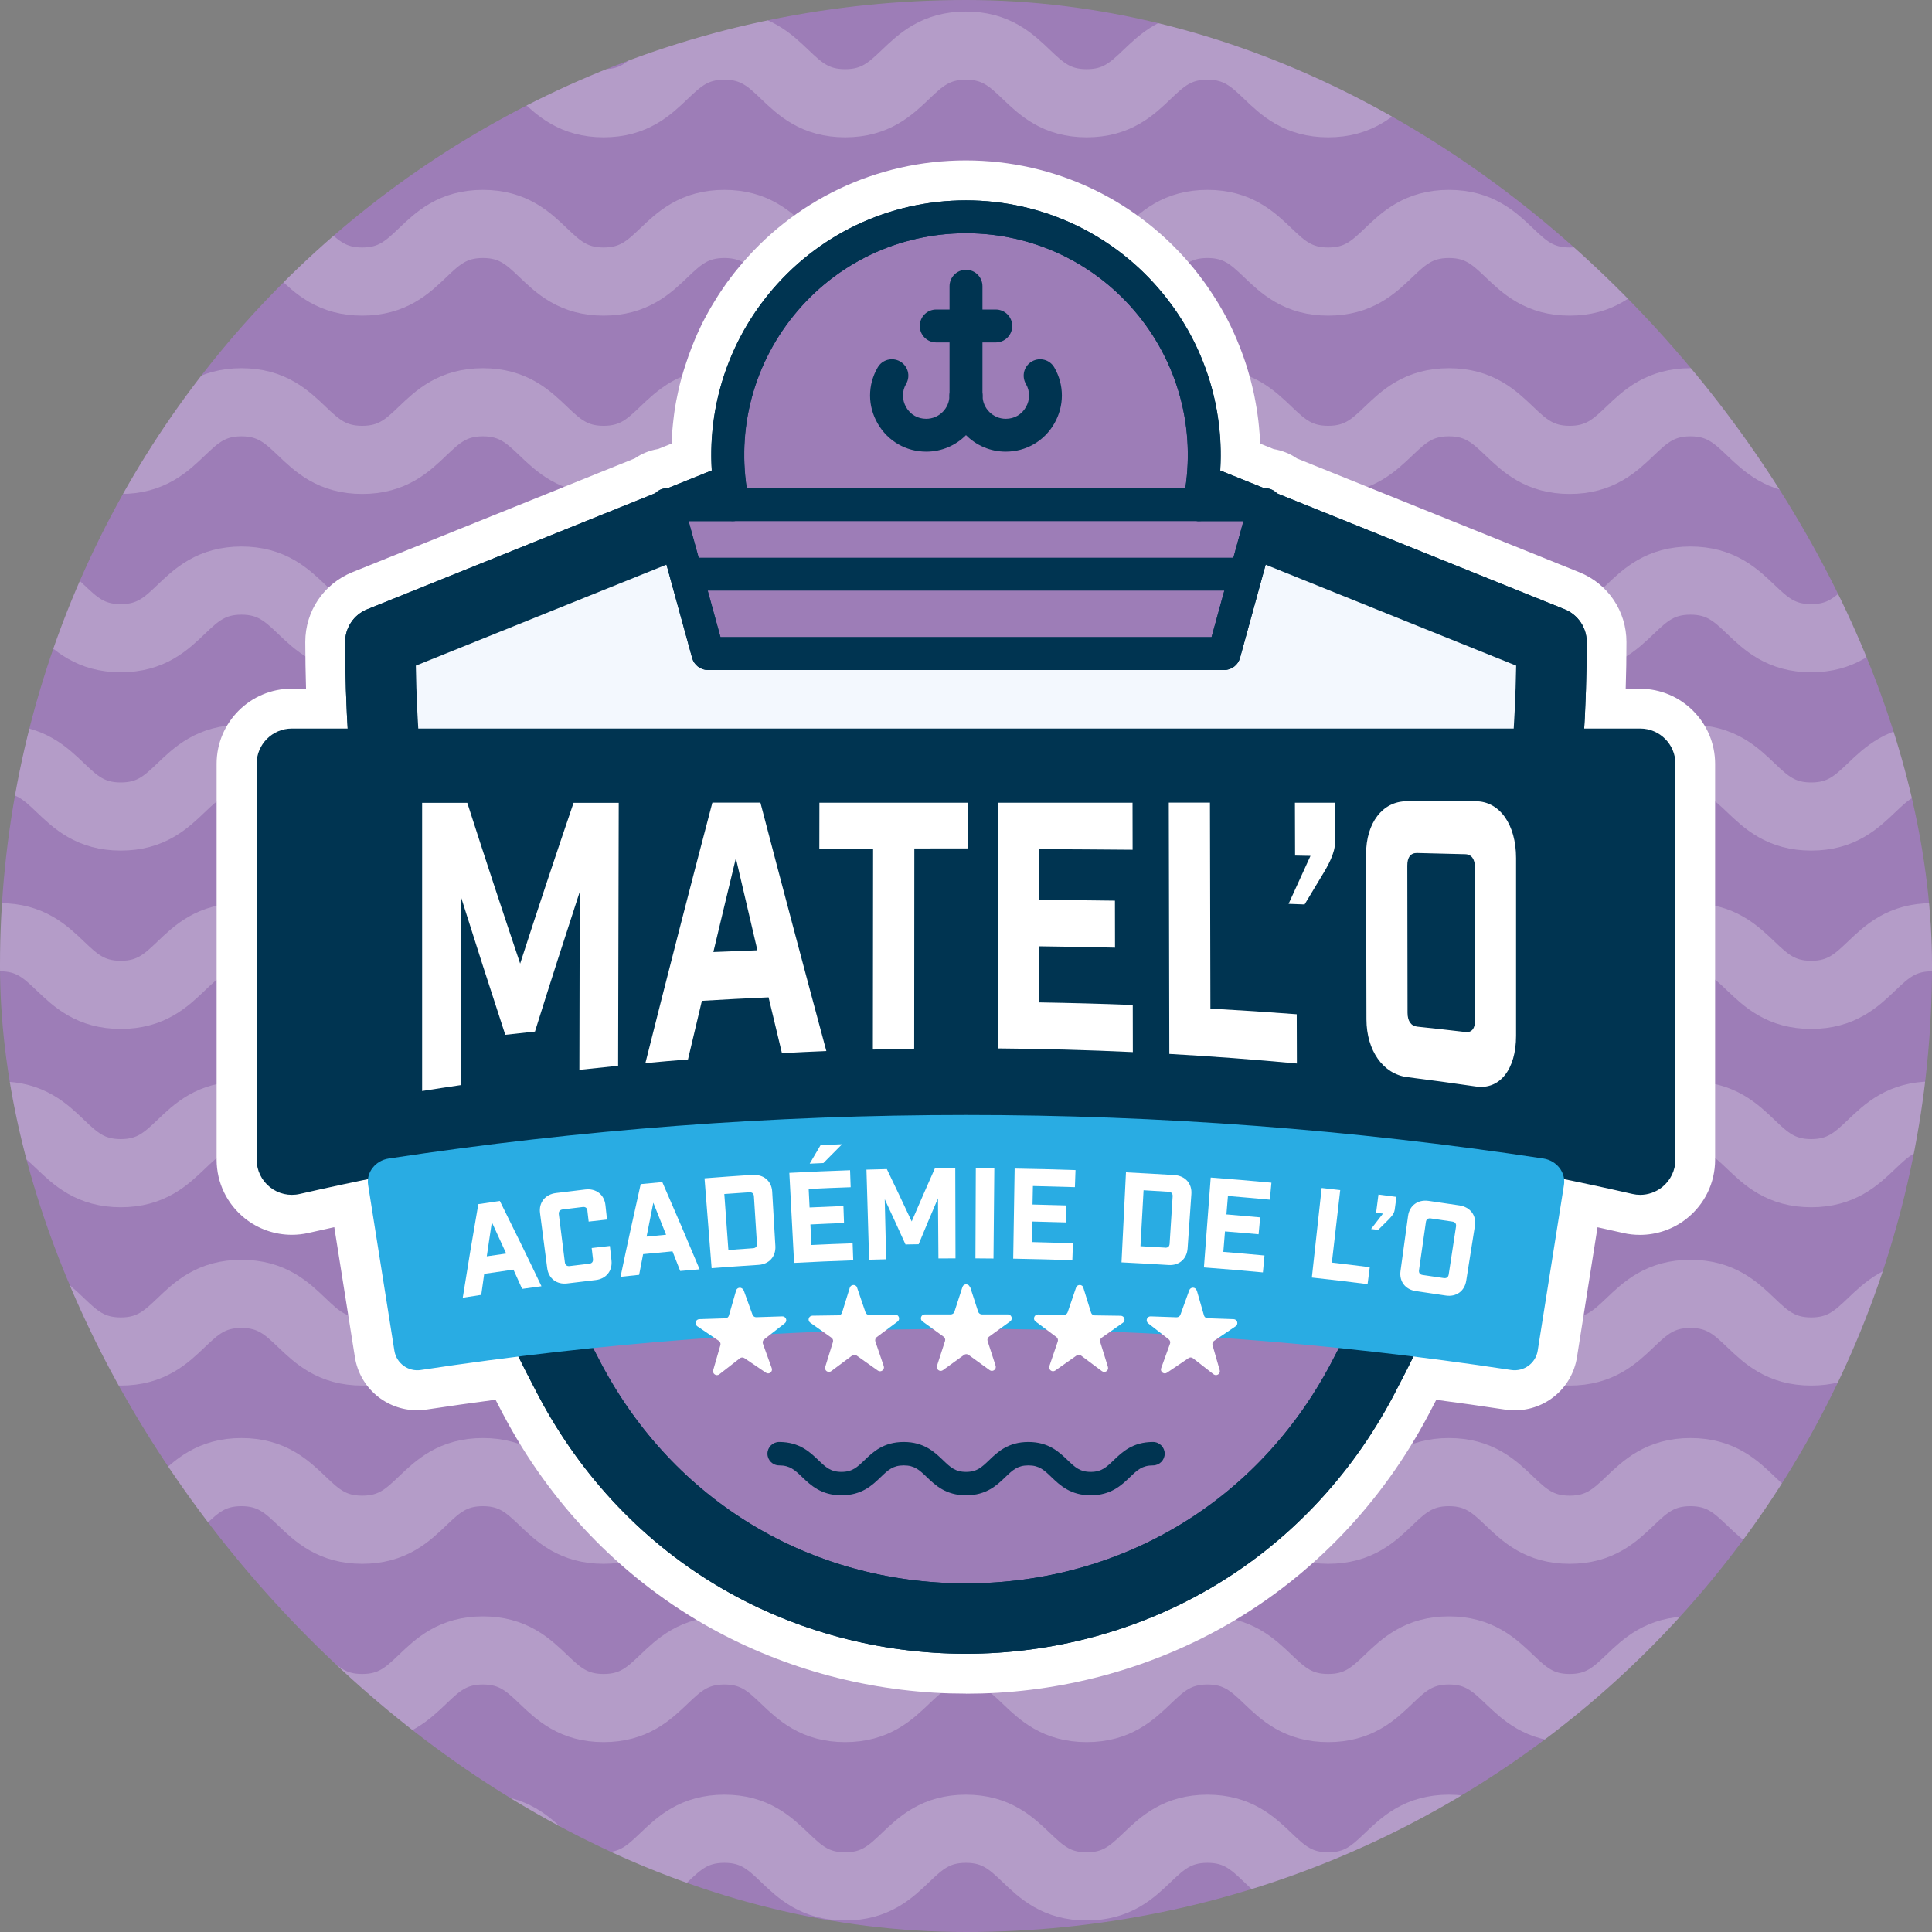 <svg xmlns="http://www.w3.org/2000/svg" xmlns:xlink="http://www.w3.org/1999/xlink" id="Calque_2" data-name="Calque 2" viewBox="0 0 255.8 255.8"><rect x="0" y="0" width="255.8" height="255.8" fill="#808080" stroke="none"/><defs><style>      .cls-1 {        opacity: .24;      }      .cls-2 {        fill: #9d7db7;      }      .cls-3 {        stroke: #fff;        stroke-miterlimit: 10;        stroke-width: 9.02px;      }      .cls-3, .cls-4 {        fill: none;      }      .cls-5 {        fill: #29ace3;      }      .cls-6 {        fill: #fff;      }      .cls-7 {        fill: #003451;      }      .cls-8 {        fill: #f3f8fe;      }      .cls-9 {        clip-path: url(#clippath);      }    </style><clipPath id="clippath"><rect class="cls-4" x="0" y="0" width="255.8" height="255.8" rx="127.9" ry="127.9"></rect></clipPath></defs><g id="Calque_1-2" data-name="Calque 1"><g><rect class="cls-2" x="0" y="0" width="255.8" height="255.8" rx="127.9" ry="127.9"></rect><g class="cls-1"><g class="cls-9"><g><path class="cls-3" d="M0,6.04c7.99,0,7.99,7.63,15.99,7.63s7.99-7.63,15.98-7.63,7.99,7.63,15.99,7.63,7.99-7.63,15.98-7.63,7.99,7.63,15.98,7.63,7.99-7.63,15.99-7.63,7.99,7.63,15.99,7.63,7.99-7.63,15.99-7.63,7.99,7.63,15.99,7.63,7.99-7.63,15.99-7.63,7.99,7.63,15.99,7.63,7.99-7.63,15.98-7.63,8,7.63,15.99,7.63,8-7.63,15.99-7.63,8,7.63,15.99,7.63,8-7.63,15.99-7.63"></path><path class="cls-3" d="M0,29.65c7.99,0,7.99,7.63,15.99,7.63s7.99-7.63,15.98-7.63,7.99,7.63,15.99,7.63,7.99-7.63,15.98-7.63,7.99,7.63,15.98,7.63,7.99-7.63,15.99-7.63,7.99,7.63,15.99,7.63,7.99-7.63,15.99-7.63,7.99,7.63,15.99,7.63,7.99-7.63,15.99-7.63,7.99,7.63,15.99,7.63,7.99-7.63,15.98-7.63,8,7.63,15.99,7.63,8-7.63,15.99-7.63,8,7.63,15.99,7.63,8-7.63,15.99-7.63"></path><path class="cls-3" d="M0,53.26c7.99,0,7.99,7.63,15.99,7.63s7.99-7.63,15.98-7.63,7.99,7.63,15.99,7.63,7.99-7.63,15.98-7.63,7.99,7.63,15.98,7.63,7.99-7.63,15.99-7.63,7.99,7.63,15.99,7.63,7.99-7.63,15.99-7.63,7.99,7.63,15.99,7.63,7.99-7.63,15.99-7.63,7.99,7.63,15.99,7.63,7.99-7.63,15.98-7.63,8,7.63,15.99,7.63,8-7.63,15.99-7.63,8,7.63,15.99,7.63,8-7.63,15.99-7.63"></path><path class="cls-3" d="M0,76.87c7.99,0,7.99,7.63,15.99,7.63s7.99-7.63,15.98-7.63,7.99,7.63,15.99,7.63,7.99-7.63,15.98-7.63,7.99,7.63,15.98,7.63,7.99-7.63,15.99-7.63,7.99,7.63,15.99,7.63,7.99-7.63,15.99-7.63,7.99,7.63,15.99,7.63,7.99-7.63,15.99-7.63,7.99,7.63,15.99,7.63,7.99-7.63,15.98-7.63,8,7.63,15.99,7.63,8-7.63,15.99-7.63,8,7.63,15.99,7.63,8-7.63,15.99-7.63"></path><path class="cls-3" d="M0,100.48c7.99,0,7.99,7.63,15.99,7.63s7.99-7.63,15.98-7.63,7.99,7.63,15.99,7.63,7.99-7.63,15.98-7.63,7.99,7.63,15.98,7.63,7.99-7.63,15.99-7.63,7.99,7.63,15.99,7.63,7.99-7.63,15.99-7.63,7.99,7.63,15.99,7.63,7.99-7.63,15.99-7.63,7.99,7.63,15.99,7.63,7.99-7.63,15.98-7.63,8,7.63,15.99,7.63,8-7.63,15.99-7.63,8,7.63,15.99,7.63,8-7.63,15.99-7.63"></path><path class="cls-3" d="M0,124.09c7.99,0,7.99,7.63,15.99,7.63s7.99-7.63,15.98-7.63,7.99,7.63,15.99,7.63,7.99-7.63,15.98-7.63,7.99,7.63,15.98,7.63,7.99-7.63,15.99-7.63,7.99,7.63,15.99,7.63,7.99-7.63,15.99-7.63,7.99,7.63,15.99,7.63,7.99-7.63,15.99-7.63,7.99,7.63,15.99,7.63,7.99-7.63,15.98-7.63,8,7.63,15.99,7.63,8-7.63,15.99-7.63,8,7.63,15.99,7.63,8-7.63,15.99-7.63"></path><path class="cls-3" d="M0,147.7c7.99,0,7.99,7.63,15.99,7.63s7.99-7.63,15.98-7.63,7.99,7.63,15.99,7.63,7.99-7.63,15.98-7.63,7.99,7.63,15.98,7.63,7.99-7.63,15.99-7.63,7.99,7.63,15.99,7.63,7.99-7.63,15.99-7.63,7.99,7.63,15.99,7.63,7.99-7.63,15.99-7.63,7.99,7.63,15.99,7.63,7.99-7.63,15.98-7.63,8,7.63,15.99,7.63,8-7.63,15.99-7.63,8,7.63,15.99,7.63,8-7.63,15.99-7.63"></path><path class="cls-3" d="M0,171.31c7.99,0,7.99,7.63,15.99,7.63s7.99-7.63,15.98-7.63,7.99,7.63,15.99,7.63,7.99-7.63,15.98-7.63,7.99,7.63,15.98,7.63,7.99-7.63,15.99-7.63,7.99,7.63,15.99,7.63,7.99-7.63,15.99-7.63,7.99,7.63,15.99,7.63,7.99-7.63,15.99-7.63,7.99,7.63,15.99,7.63,7.99-7.63,15.98-7.63,8,7.63,15.99,7.63,8-7.63,15.99-7.63,8,7.63,15.99,7.63,8-7.63,15.99-7.63"></path><path class="cls-3" d="M0,194.91c7.99,0,7.99,7.63,15.99,7.63s7.99-7.63,15.98-7.63,7.99,7.63,15.99,7.63,7.99-7.63,15.98-7.63,7.99,7.63,15.98,7.63,7.99-7.63,15.99-7.63,7.99,7.63,15.99,7.63,7.99-7.63,15.99-7.63,7.99,7.63,15.99,7.63,7.99-7.63,15.99-7.63,7.99,7.63,15.99,7.63,7.99-7.63,15.98-7.63,8,7.63,15.99,7.63,8-7.63,15.99-7.63,8,7.63,15.99,7.63,8-7.63,15.99-7.63"></path><path class="cls-3" d="M0,218.52c7.99,0,7.99,7.63,15.99,7.63s7.99-7.63,15.98-7.63,7.99,7.63,15.99,7.63,7.99-7.63,15.98-7.63,7.99,7.63,15.98,7.63,7.99-7.63,15.99-7.63,7.99,7.63,15.99,7.63,7.99-7.63,15.99-7.63,7.99,7.63,15.99,7.63,7.99-7.63,15.99-7.63,7.99,7.63,15.99,7.63,7.99-7.63,15.98-7.63,8,7.63,15.99,7.63,8-7.63,15.99-7.63,8,7.63,15.99,7.63,8-7.63,15.99-7.63"></path><path class="cls-3" d="M0,242.13c7.99,0,7.99,7.63,15.99,7.63s7.99-7.63,15.98-7.63,7.99,7.63,15.99,7.63,7.99-7.63,15.98-7.63,7.99,7.63,15.98,7.63,7.99-7.63,15.99-7.63,7.99,7.63,15.99,7.63,7.99-7.63,15.99-7.63,7.99,7.63,15.99,7.63,7.99-7.63,15.99-7.63,7.99,7.63,15.99,7.63,7.99-7.63,15.98-7.63,8,7.63,15.99,7.63,8-7.63,15.99-7.63,8,7.63,15.99,7.63,8-7.63,15.99-7.63"></path></g></g></g></g><g><g><path class="cls-6" d="M127.9,224.24c-.71,0-1.42-.01-2.13-.03-11.52-.35-22.82-3.53-32.67-9.22-11.16-6.45-20.32-16.04-26.49-27.74-.33-.63-.66-1.27-1-1.92-3.06.4-6.11.84-9.1,1.29-.42.06-.84.1-1.26.1-4.13,0-7.61-2.96-8.26-7.03l-2.73-17.21c-1.15.25-2.29.51-3.41.76-.73.17-1.47.25-2.22.25-2.24,0-4.45-.77-6.2-2.17-2.38-1.9-3.75-4.73-3.75-7.78v-52.41c0-5.49,4.46-9.95,9.95-9.95h1.89c-.06-2.09-.1-4.15-.1-6.19,0-4.08,2.45-7.7,6.23-9.23l37.4-15.07c.92-.64,1.98-1.06,3.08-1.24l1.79-.72c0-.08,0-.16,0-.25,0-.17.02-.33.03-.49v-.19c.02-.12.02-.23.03-.35.02-.23.04-.46.06-.68.02-.19.03-.37.05-.54.03-.27.06-.54.09-.81.01-.11.03-.22.04-.33l.02-.17c.02-.17.05-.34.07-.51.02-.12.04-.25.06-.37l.02-.15c.03-.17.06-.34.09-.51.02-.13.05-.26.07-.39l.02-.08c.03-.18.07-.36.11-.54.03-.16.07-.32.1-.48.04-.18.08-.36.12-.53.04-.16.08-.32.11-.47.04-.18.09-.36.14-.53.04-.16.08-.31.13-.47.05-.17.1-.35.15-.53.05-.17.09-.32.14-.46.05-.18.11-.36.17-.53l.03-.08c.04-.12.08-.25.12-.37.06-.17.12-.34.18-.52l.04-.13c.04-.11.08-.22.12-.33.07-.19.14-.38.21-.57,0,0,.12-.31.15-.4.12-.32.25-.63.38-.94.04-.08.16-.38.16-.38.08-.19.17-.38.25-.57.05-.1.09-.2.14-.3l.06-.13c.08-.17.16-.34.24-.51.05-.1.11-.21.16-.32l.04-.09c.09-.18.18-.35.27-.52.07-.14.14-.27.22-.41.09-.17.18-.34.28-.51.07-.13.15-.27.23-.41.09-.17.19-.33.29-.49.08-.14.16-.27.25-.41.1-.16.2-.33.3-.49.08-.13.17-.27.25-.4.11-.17.22-.33.33-.5,0,0,.18-.27.25-.37.12-.18.24-.35.36-.52,0,0,.18-.26.24-.34.14-.19.28-.38.42-.56,0,0,.16-.22.22-.29.21-.28.43-.56.66-.83,7.43-9.18,18.48-14.44,30.29-14.44s22.86,5.27,30.3,14.45c.23.29.46.58.68.87,0,0,.01.02.02.03.21.27.41.54.61.82l.12.17c.16.23.32.46.48.69l.16.24c.14.21.29.43.42.64l.18.28c.13.2.25.4.38.61l.18.29c.12.21.24.41.36.62.06.1.12.2.18.31.12.21.23.41.34.62,0,0,.12.22.17.31.11.21.22.42.32.64,0,0,.11.22.15.3.11.22.22.45.32.68l.12.26c.13.28.25.56.37.84l.05.13c.13.31.26.63.39.96.02.06.08.21.08.21.1.25.19.5.28.75.03.09.13.36.13.36.08.22.15.42.21.61.04.11.07.22.11.34l.03.08c.06.18.12.37.17.56.05.15.09.3.13.45.05.18.1.36.15.53.04.16.09.31.13.47.04.17.09.34.13.52.04.16.08.33.12.49.04.17.08.34.12.51.04.17.07.34.11.51.03.16.06.32.09.48l.02.1c.03.15.06.29.08.44.02.13.05.27.07.41l.03.15c.03.15.05.31.07.46.02.12.03.24.05.35l.03.21c.02.15.04.3.06.45.01.09.04.32.04.32.05.45.1.91.13,1.37,0,0,.02.23.03.31.01.18.02.36.03.53,0,0,.02.4.03.5,0,.09,0,.18.01.27l1.79.72c1.1.18,2.16.6,3.08,1.24l37.4,15.07c3.78,1.52,6.23,5.15,6.23,9.23,0,2.03-.03,4.1-.1,6.19h1.89c5.48,0,9.95,4.46,9.95,9.95v52.41c0,3.05-1.37,5.88-3.75,7.78-1.75,1.4-3.96,2.17-6.2,2.17-.75,0-1.5-.08-2.22-.25-1.12-.26-2.25-.51-3.4-.76l-2.72,17.2c-.65,4.08-4.13,7.04-8.26,7.04-.42,0-.85-.03-1.27-.1-2.99-.45-6.03-.89-9.1-1.29-.34.65-.67,1.29-1,1.92-6.17,11.7-15.33,21.3-26.49,27.74-9.85,5.69-21.15,8.88-32.68,9.22-.69.02-1.41.03-2.12.03Z"></path><g><g><g><path class="cls-6" d="M71.49,106.3c1.82,0,3.63,0,5.45,0,0,4.91,0,9.82-.01,14.73,3.12-.18,6.25-.34,9.37-.48,0-4.75.02-9.5.02-14.26,1.82,0,3.63,0,5.45,0-.02,11.85-.04,23.71-.07,35.56-1.82.18-3.63.38-5.44.59,0-5.02.02-10.04.02-15.06-3.13.21-6.25.45-9.37.71,0,5.19,0,10.37-.01,15.56-1.81.26-3.62.53-5.42.81v-38.15Z"></path><path class="cls-6" d="M97.75,106.28c1.82,0,3.63,0,5.45,0-.02,11.53-.04,23.06-.06,34.59-1.82.13-3.64.26-5.45.42.02-11.67.04-23.34.07-35.01Z"></path><path class="cls-6" d="M123.11,106.28c3.18,0,5.37,2.72,5.37,6.65,0,2.84,0,5.68,0,8.53,0,3.94-2.2,6.65-5.38,6.68-2.83.03-5.66.07-8.49.14,0,4,0,7.99-.01,11.99-1.82.07-3.64.15-5.46.25.02-11.41.03-22.82.05-34.23,4.64,0,9.29,0,13.93,0ZM121.74,121.76c.83,0,1.29-.57,1.29-1.6,0-1.97,0-3.94,0-5.91,0-1.03-.45-1.59-1.29-1.59-2.37,0-4.75.02-7.12.04,0,3.05,0,6.11-.01,9.16,2.37-.04,4.75-.07,7.12-.09Z"></path><path class="cls-6" d="M146.8,106.28c3.18,0,5.38,2.78,5.39,6.81,0,2.91.01,5.82.02,8.73,0,4.04-2.19,6.72-5.37,6.6-2.83-.09-5.66-.17-8.49-.22,0,3.98,0,7.97.01,11.95-1.82-.05-3.64-.09-5.47-.11,0-11.26,0-22.51-.01-33.77,4.64,0,9.29,0,13.93,0ZM145.46,121.93c.83.02,1.29-.54,1.29-1.59,0-2,0-3.99,0-5.99,0-1.05-.46-1.62-1.29-1.63-2.37-.02-4.75-.04-7.12-.05,0,3.04,0,6.08,0,9.13,2.37.03,4.75.07,7.12.12Z"></path><path class="cls-6" d="M160.97,111.57c0,1.42-.9,3.06-1.81,4.55-.74,1.25-1.48,2.49-2.23,3.73-.71-.02-1.41-.04-2.12-.06.97-2.13,1.94-4.26,2.9-6.41-.68-.01-1.36-.02-2.04-.03,0-2.35,0-4.7-.01-7.05,1.77,0,3.53,0,5.3,0,0,1.76,0,3.52.01,5.28Z"></path><path class="cls-6" d="M179.58,106.09c3.18-.02,5.37,3.06,5.37,7.52v23.53c0,4.47-2.18,7.19-5.35,6.72-3.03-.43-6.06-.83-9.09-1.18-3.17-.38-5.37-3.47-5.38-7.61-.01-7.32-.03-14.64-.04-21.95,0-4.14,2.18-7.01,5.36-7.02h9.12ZM179.51,114.91c0-1.14-.46-1.78-1.29-1.8-2.13-.06-4.26-.11-6.39-.16-.83-.02-1.29.57-1.28,1.68.01,6.5.02,13,.03,19.5,0,1.1.46,1.75,1.29,1.83,2.13.21,4.25.43,6.38.68.83.09,1.28-.47,1.28-1.62,0-6.71-.01-13.42-.02-20.12Z"></path></g><g><path class="cls-6" d="M63.73,171.44c-.82.12-1.64.25-2.46.38.65-4.13,1.34-8.26,2.06-12.39.95-.14,1.9-.28,2.85-.42,1.87,3.75,3.71,7.51,5.51,11.29-.85.11-1.71.23-2.56.35-.38-.85-.77-1.7-1.15-2.55-1.29.18-2.58.37-3.87.56-.13.92-.26,1.85-.39,2.77ZM64.45,166.34c.86-.13,1.71-.25,2.57-.37-.63-1.38-1.26-2.77-1.9-4.15-.23,1.51-.45,3.01-.67,4.52Z"></path><path class="cls-6" d="M77.78,160.3c-.04-.36-.27-.54-.64-.49-.88.1-1.76.21-2.64.32-.37.05-.55.27-.51.63.27,2.13.53,4.25.8,6.38.05.36.27.53.63.49.86-.11,1.73-.21,2.59-.31.37-.04.54-.26.5-.63-.06-.48-.11-.97-.17-1.45.8-.09,1.6-.18,2.41-.27.07.64.14,1.27.21,1.91.15,1.38-.7,2.44-2.09,2.6-1.26.15-2.51.3-3.77.45-1.39.17-2.47-.65-2.65-2.03-.32-2.43-.63-4.86-.95-7.3-.18-1.38.68-2.46,2.11-2.64,1.29-.16,2.58-.32,3.88-.47,1.43-.17,2.52.68,2.67,2.07.07.64.14,1.27.21,1.91-.81.09-1.62.18-2.43.27-.06-.48-.11-.97-.17-1.45Z"></path><path class="cls-6" d="M84.63,168.79c-.82.08-1.65.17-2.47.26.85-4.09,1.75-8.18,2.67-12.27.95-.09,1.91-.18,2.86-.27,1.68,3.84,3.33,7.69,4.94,11.55-.86.07-1.71.14-2.57.22-.34-.87-.68-1.74-1.02-2.6-1.3.12-2.59.24-3.89.37-.18.92-.35,1.83-.53,2.75ZM85.61,163.73c.86-.08,1.72-.17,2.58-.25-.56-1.41-1.12-2.82-1.69-4.24-.3,1.49-.6,2.99-.89,4.48Z"></path><path class="cls-6" d="M99.68,155.57c1.44-.09,2.48.81,2.56,2.2.14,2.4.28,4.81.42,7.21.08,1.39-.83,2.4-2.22,2.49-2.08.13-4.15.28-6.22.44-.31-3.97-.63-7.93-.94-11.9,2.13-.17,4.27-.32,6.4-.46ZM99.69,165.27c.37-.02.55-.23.53-.6-.13-2.09-.27-4.19-.4-6.28-.02-.36-.24-.55-.61-.53-1.1.07-2.21.15-3.31.23.18,2.47.36,4.94.54,7.41,1.08-.08,2.17-.15,3.25-.23Z"></path><path class="cls-6" d="M112.55,154.94c.03.75.05,1.5.08,2.25-1.85.06-3.71.14-5.56.23.04.82.08,1.63.12,2.45,1.49-.07,2.99-.13,4.48-.19.03.75.06,1.5.08,2.25-1.49.05-2.97.12-4.45.19.04.9.09,1.81.13,2.72,1.82-.09,3.64-.16,5.46-.22.03.75.05,1.5.08,2.25-2.61.09-5.22.2-7.83.34-.21-3.97-.42-7.94-.63-11.92,2.68-.14,5.36-.26,8.05-.35ZM107.21,154.06c.48-.82.96-1.64,1.44-2.45.95-.04,1.89-.08,2.84-.11-.83.83-1.65,1.65-2.47,2.49-.61.03-1.21.05-1.82.08Z"></path><path class="cls-6" d="M126.51,166.61c-.75,0-1.51,0-2.26.01-.02-2.65-.04-5.3-.06-7.96-.87,2.02-1.72,4.05-2.56,6.08-.58,0-1.16.02-1.74.03-.9-2-1.82-4-2.75-5.99.06,2.65.13,5.3.19,7.95-.75.02-1.51.04-2.26.06-.12-3.98-.23-7.95-.35-11.93.9-.03,1.8-.05,2.7-.07,1.11,2.31,2.21,4.62,3.29,6.93,1.01-2.35,2.03-4.69,3.07-7.03.9,0,1.8-.01,2.7-.01,0,3.98.02,7.96.03,11.93Z"></path><path class="cls-6" d="M129.19,154.68c.82,0,1.64,0,2.46.02-.04,3.98-.08,7.95-.11,11.93-.8,0-1.6-.01-2.39-.02.02-3.98.03-7.96.05-11.93Z"></path><path class="cls-6" d="M142.4,154.93c-.03.75-.05,1.5-.08,2.25-1.85-.06-3.71-.11-5.56-.15-.02.82-.03,1.63-.05,2.45,1.49.03,2.99.07,4.48.12-.02.75-.05,1.5-.07,2.25-1.49-.05-2.97-.09-4.46-.12-.02.91-.04,1.81-.06,2.72,1.82.04,3.64.09,5.46.15-.03.75-.05,1.5-.08,2.25-2.61-.09-5.22-.15-7.83-.2.06-3.98.12-7.95.19-11.93,2.68.04,5.37.11,8.05.2Z"></path><path class="cls-6" d="M155.48,155.58c1.44.09,2.36,1.12,2.26,2.51-.17,2.4-.34,4.81-.5,7.21-.1,1.39-1.13,2.28-2.52,2.19-2.08-.13-4.15-.25-6.23-.35.2-3.97.39-7.95.59-11.92,2.14.11,4.27.23,6.4.36ZM154.26,165.2c.37.02.58-.16.6-.53.13-2.09.27-4.19.4-6.28.02-.36-.17-.57-.54-.6-1.1-.07-2.21-.13-3.31-.2-.14,2.47-.27,4.94-.41,7.41,1.09.06,2.17.12,3.26.19Z"></path><path class="cls-6" d="M168.34,156.6c-.07.75-.14,1.5-.21,2.24-1.85-.17-3.7-.34-5.55-.49-.07.81-.13,1.63-.2,2.44,1.49.12,2.98.25,4.47.39-.07.75-.14,1.5-.21,2.24-1.48-.14-2.96-.26-4.45-.38-.07.9-.15,1.81-.22,2.71,1.82.15,3.63.31,5.45.48-.07.75-.14,1.5-.21,2.24-2.6-.24-5.21-.47-7.81-.66.3-3.97.6-7.93.9-11.9,2.68.2,5.36.43,8.03.68Z"></path><path class="cls-6" d="M177.45,157.55c-.37,3.21-.74,6.41-1.11,9.62,1.67.19,3.35.4,5.02.61-.1.75-.19,1.49-.29,2.24-2.46-.31-4.92-.61-7.38-.87.43-3.95.87-7.91,1.3-11.86.82.09,1.63.18,2.45.28Z"></path><path class="cls-6" d="M184.64,160.25c-.06.48-.54.98-1.01,1.44-.39.38-.77.77-1.16,1.15-.31-.04-.63-.08-.94-.12.52-.68,1.05-1.36,1.58-2.04-.3-.04-.61-.08-.91-.12.1-.8.2-1.6.31-2.4.79.1,1.59.2,2.38.31-.08.59-.16,1.18-.24,1.77Z"></path><path class="cls-6" d="M193.24,159.6c1.42.22,2.26,1.32,2.04,2.7-.38,2.42-.77,4.85-1.15,7.27-.22,1.38-1.32,2.17-2.71,1.96-1.32-.2-2.65-.4-3.97-.59-1.38-.2-2.21-1.28-2.02-2.66.33-2.43.67-4.86,1-7.29.19-1.38,1.3-2.2,2.73-1.99,1.36.19,2.73.4,4.09.6ZM192.78,162.38c.05-.36-.12-.59-.49-.64-.95-.14-1.9-.28-2.85-.42-.37-.05-.6.11-.65.48-.3,2.12-.61,4.24-.91,6.37-.05.36.12.59.48.64.93.13,1.87.27,2.8.41.36.05.59-.11.65-.47.32-2.12.65-4.24.97-6.36Z"></path></g></g><g><g><path class="cls-6" d="M71.49,106.3c1.82,0,3.63,0,5.45,0,0,4.91,0,9.82-.01,14.73,3.12-.18,6.25-.34,9.37-.48,0-4.75.02-9.5.02-14.26,1.82,0,3.63,0,5.45,0-.02,11.85-.04,23.71-.07,35.56-1.82.18-3.63.38-5.44.59,0-5.02.02-10.04.02-15.06-3.13.21-6.25.45-9.37.71,0,5.19,0,10.37-.01,15.56-1.81.26-3.62.53-5.42.81v-38.15Z"></path><path class="cls-6" d="M97.75,106.28c1.82,0,3.63,0,5.45,0-.02,11.53-.04,23.06-.06,34.59-1.82.13-3.64.26-5.45.42.02-11.67.04-23.34.07-35.01Z"></path><path class="cls-6" d="M123.11,106.28c3.18,0,5.37,2.72,5.37,6.65,0,2.84,0,5.68,0,8.53,0,3.94-2.2,6.65-5.38,6.68-2.83.03-5.66.07-8.49.14,0,4,0,7.99-.01,11.99-1.82.07-3.64.15-5.46.25.02-11.41.03-22.82.05-34.23,4.64,0,9.29,0,13.93,0ZM121.74,121.76c.83,0,1.29-.57,1.29-1.6,0-1.97,0-3.94,0-5.91,0-1.03-.45-1.59-1.29-1.59-2.37,0-4.75.02-7.12.04,0,3.05,0,6.11-.01,9.16,2.37-.04,4.75-.07,7.12-.09Z"></path><path class="cls-6" d="M146.8,106.28c3.18,0,5.38,2.78,5.39,6.81,0,2.91.01,5.82.02,8.73,0,4.04-2.19,6.72-5.37,6.6-2.83-.09-5.66-.17-8.49-.22,0,3.98,0,7.97.01,11.95-1.82-.05-3.64-.09-5.47-.11,0-11.26,0-22.51-.01-33.77,4.64,0,9.29,0,13.93,0ZM145.46,121.93c.83.02,1.29-.54,1.29-1.59,0-2,0-3.99,0-5.99,0-1.05-.46-1.62-1.29-1.63-2.37-.02-4.75-.04-7.12-.05,0,3.04,0,6.08,0,9.13,2.37.03,4.75.07,7.12.12Z"></path><path class="cls-6" d="M160.97,111.57c0,1.42-.9,3.06-1.81,4.55-.74,1.25-1.48,2.49-2.23,3.73-.71-.02-1.41-.04-2.12-.06.97-2.13,1.94-4.26,2.9-6.41-.68-.01-1.36-.02-2.04-.03,0-2.35,0-4.7-.01-7.05,1.77,0,3.53,0,5.3,0,0,1.76,0,3.52.01,5.28Z"></path><path class="cls-6" d="M179.58,106.09c3.18-.02,5.37,3.06,5.37,7.52v23.53c0,4.47-2.18,7.19-5.35,6.72-3.03-.43-6.06-.83-9.09-1.18-3.17-.38-5.37-3.47-5.38-7.61-.01-7.32-.03-14.64-.04-21.95,0-4.14,2.18-7.01,5.36-7.02h9.12ZM179.51,114.91c0-1.14-.46-1.78-1.29-1.8-2.13-.06-4.26-.11-6.39-.16-.83-.02-1.29.57-1.28,1.68.01,6.5.02,13,.03,19.5,0,1.1.46,1.75,1.29,1.83,2.13.21,4.25.43,6.38.68.83.09,1.28-.47,1.28-1.62,0-6.71-.01-13.42-.02-20.12Z"></path></g><g><path class="cls-6" d="M63.73,171.44c-.82.12-1.64.25-2.46.38.65-4.13,1.34-8.26,2.06-12.39.95-.14,1.9-.28,2.85-.42,1.87,3.75,3.71,7.51,5.51,11.29-.85.11-1.71.23-2.56.35-.38-.85-.77-1.7-1.15-2.55-1.29.18-2.58.37-3.87.56-.13.92-.26,1.85-.39,2.77ZM64.45,166.34c.86-.13,1.71-.25,2.57-.37-.63-1.38-1.26-2.77-1.9-4.15-.23,1.51-.45,3.01-.67,4.52Z"></path><path class="cls-6" d="M77.78,160.3c-.04-.36-.27-.54-.64-.49-.88.1-1.76.21-2.64.32-.37.05-.55.27-.51.63.27,2.13.53,4.25.8,6.38.05.36.27.53.63.49.86-.11,1.73-.21,2.59-.31.37-.04.54-.26.5-.63-.06-.48-.11-.97-.17-1.45.8-.09,1.6-.18,2.41-.27.07.64.14,1.27.21,1.91.15,1.38-.7,2.44-2.09,2.6-1.26.15-2.51.3-3.77.45-1.39.17-2.47-.65-2.65-2.03-.32-2.43-.63-4.86-.95-7.3-.18-1.38.68-2.46,2.11-2.64,1.29-.16,2.58-.32,3.88-.47,1.43-.17,2.52.68,2.67,2.07.07.64.14,1.27.21,1.91-.81.09-1.62.18-2.43.27-.06-.48-.11-.97-.17-1.45Z"></path><path class="cls-6" d="M84.63,168.79c-.82.08-1.65.17-2.47.26.85-4.09,1.75-8.18,2.67-12.27.95-.09,1.91-.18,2.86-.27,1.68,3.84,3.33,7.69,4.94,11.55-.86.07-1.71.14-2.57.22-.34-.87-.68-1.74-1.02-2.6-1.3.12-2.59.24-3.89.37-.18.92-.35,1.83-.53,2.75ZM85.61,163.73c.86-.08,1.72-.17,2.58-.25-.56-1.41-1.12-2.82-1.69-4.24-.3,1.49-.6,2.99-.89,4.48Z"></path><path class="cls-6" d="M99.68,155.57c1.44-.09,2.48.81,2.56,2.2.14,2.4.28,4.81.42,7.21.08,1.39-.83,2.4-2.22,2.49-2.08.13-4.15.28-6.22.44-.31-3.97-.63-7.93-.94-11.9,2.13-.17,4.27-.32,6.4-.46ZM99.69,165.27c.37-.02.55-.23.53-.6-.13-2.09-.27-4.19-.4-6.28-.02-.36-.24-.55-.61-.53-1.1.07-2.21.15-3.31.23.18,2.47.36,4.94.54,7.41,1.08-.08,2.17-.15,3.25-.23Z"></path><path class="cls-6" d="M112.55,154.94c.03.75.05,1.5.08,2.25-1.85.06-3.71.14-5.56.23.04.82.08,1.63.12,2.45,1.49-.07,2.99-.13,4.48-.19.03.75.06,1.5.08,2.25-1.49.05-2.97.12-4.45.19.04.9.09,1.81.13,2.72,1.82-.09,3.64-.16,5.46-.22.03.75.05,1.5.08,2.25-2.61.09-5.22.2-7.83.34-.21-3.97-.42-7.94-.63-11.92,2.68-.14,5.36-.26,8.05-.35ZM107.21,154.06c.48-.82.96-1.64,1.44-2.45.95-.04,1.89-.08,2.84-.11-.83.83-1.65,1.65-2.47,2.49-.61.03-1.21.05-1.82.08Z"></path><path class="cls-6" d="M126.51,166.61c-.75,0-1.51,0-2.26.01-.02-2.65-.04-5.3-.06-7.96-.87,2.02-1.72,4.05-2.56,6.08-.58,0-1.16.02-1.74.03-.9-2-1.82-4-2.75-5.99.06,2.65.13,5.3.19,7.95-.75.02-1.51.04-2.26.06-.12-3.98-.23-7.95-.35-11.93.9-.03,1.8-.05,2.7-.07,1.11,2.31,2.21,4.62,3.29,6.93,1.01-2.35,2.03-4.69,3.07-7.03.9,0,1.8-.01,2.7-.01,0,3.98.02,7.96.03,11.93Z"></path><path class="cls-6" d="M129.19,154.68c.82,0,1.64,0,2.46.02-.04,3.98-.08,7.95-.11,11.93-.8,0-1.6-.01-2.39-.02.02-3.98.03-7.96.05-11.93Z"></path><path class="cls-6" d="M142.4,154.93c-.03.75-.05,1.5-.08,2.25-1.85-.06-3.71-.11-5.56-.15-.02.82-.03,1.63-.05,2.45,1.49.03,2.99.07,4.48.12-.02.75-.05,1.5-.07,2.25-1.49-.05-2.97-.09-4.46-.12-.02.91-.04,1.81-.06,2.72,1.82.04,3.64.09,5.46.15-.03.75-.05,1.5-.08,2.25-2.61-.09-5.22-.15-7.83-.2.06-3.98.12-7.95.19-11.93,2.68.04,5.37.11,8.05.2Z"></path><path class="cls-6" d="M155.48,155.58c1.44.09,2.36,1.12,2.26,2.51-.17,2.4-.34,4.81-.5,7.21-.1,1.39-1.13,2.28-2.52,2.19-2.08-.13-4.15-.25-6.23-.35.2-3.97.39-7.95.59-11.92,2.14.11,4.27.23,6.4.36ZM154.26,165.2c.37.02.58-.16.6-.53.13-2.09.27-4.19.4-6.28.02-.36-.17-.57-.54-.6-1.1-.07-2.21-.13-3.31-.2-.14,2.47-.27,4.94-.41,7.41,1.09.06,2.17.12,3.26.19Z"></path><path class="cls-6" d="M168.34,156.6c-.07.75-.14,1.5-.21,2.24-1.85-.17-3.7-.34-5.55-.49-.07.81-.13,1.63-.2,2.44,1.49.12,2.98.25,4.47.39-.07.75-.14,1.5-.21,2.24-1.48-.14-2.96-.26-4.45-.38-.07.9-.15,1.81-.22,2.71,1.82.15,3.63.31,5.45.48-.07.75-.14,1.5-.21,2.24-2.6-.24-5.21-.47-7.81-.66.3-3.97.6-7.93.9-11.9,2.68.2,5.36.43,8.03.68Z"></path><path class="cls-6" d="M177.45,157.55c-.37,3.21-.74,6.41-1.11,9.62,1.67.19,3.35.4,5.02.61-.1.75-.19,1.49-.29,2.24-2.46-.31-4.92-.61-7.38-.87.43-3.95.87-7.91,1.3-11.86.82.09,1.63.18,2.45.28Z"></path><path class="cls-6" d="M184.64,160.25c-.06.48-.54.98-1.01,1.44-.39.38-.77.77-1.16,1.15-.31-.04-.63-.08-.94-.12.52-.68,1.05-1.36,1.58-2.04-.3-.04-.61-.08-.91-.12.1-.8.2-1.6.31-2.4.79.1,1.59.2,2.38.31-.08.59-.16,1.18-.24,1.77Z"></path><path class="cls-6" d="M193.24,159.6c1.42.22,2.26,1.32,2.04,2.7-.38,2.42-.77,4.85-1.15,7.27-.22,1.38-1.32,2.17-2.71,1.96-1.32-.2-2.65-.4-3.97-.59-1.38-.2-2.21-1.28-2.02-2.66.33-2.43.67-4.86,1-7.29.19-1.38,1.3-2.2,2.73-1.99,1.36.19,2.73.4,4.09.6ZM192.78,162.38c.05-.36-.12-.59-.49-.64-.95-.14-1.9-.28-2.85-.42-.37-.05-.6.11-.65.48-.3,2.12-.61,4.24-.91,6.37-.05.36.12.59.48.64.93.13,1.87.27,2.8.41.36.05.59-.11.65-.47.32-2.12.65-4.24.97-6.36Z"></path></g></g><g><path class="cls-2" d="M205.43,84.99c0,38.23-11.18,71.3-25.04,97.62-22.26,42.25-82.72,42.25-104.98,0-13.86-26.32-25.04-59.39-25.04-97.62l77.53-31.24,77.53,31.24Z"></path><path class="cls-7" d="M127.9,218.96c-11.35,0-22.47-2.96-32.16-8.55-10.3-5.95-18.76-14.81-24.46-25.63-16.97-32.22-25.58-65.79-25.58-99.79,0-1.9,1.16-3.61,2.92-4.32l77.53-31.24c1.12-.45,2.37-.45,3.48,0l77.53,31.24c1.76.71,2.92,2.42,2.92,4.32,0,34-8.61,67.57-25.58,99.79-5.7,10.82-14.16,19.68-24.46,25.63-9.68,5.59-20.8,8.55-32.16,8.55ZM55.06,88.13c.51,31.4,8.74,62.44,24.48,92.31,9.63,18.28,27.71,29.2,48.36,29.2s38.73-10.92,48.36-29.2c15.73-29.87,23.96-60.91,24.48-92.31l-72.84-29.35-72.84,29.35Z"></path></g><polygon class="cls-8" points="52.9 86.02 52.9 102.16 206.75 102.16 206.75 86.02 134.17 55.52 52.9 86.02"></polygon><path class="cls-7" d="M127.9,218.96c-11.35,0-22.47-2.96-32.16-8.55-10.3-5.95-18.76-14.81-24.46-25.63-16.97-32.22-25.58-65.79-25.58-99.79,0-1.9,1.16-3.61,2.92-4.32l77.53-31.24c1.12-.45,2.37-.45,3.48,0l77.53,31.24c1.76.71,2.92,2.42,2.92,4.32,0,34-8.61,67.57-25.58,99.79-5.7,10.82-14.16,19.68-24.46,25.63-9.68,5.59-20.8,8.55-32.16,8.55ZM55.06,88.13c.51,31.4,8.74,62.44,24.48,92.31,9.63,18.28,27.71,29.2,48.36,29.2s38.73-10.92,48.36-29.2c15.73-29.87,23.96-60.91,24.48-92.31l-72.84-29.35-72.84,29.35Z"></path><g><path class="cls-7" d="M217.17,153.54v-52.41H38.63v52.41c24.53-5.62,55.53-10.31,91.42-10.11,33.99.18,63.48,4.7,87.11,10.11Z"></path><path class="cls-7" d="M217.17,158.2c-.35,0-.7-.04-1.04-.12-28.28-6.48-57.24-9.84-86.09-9.99-30.28-.17-60.68,3.2-90.35,9.99-1.38.32-2.84-.01-3.95-.9-1.11-.88-1.76-2.23-1.76-3.65v-52.41c0-2.57,2.09-4.66,4.66-4.66h178.53c2.57,0,4.66,2.09,4.66,4.66v52.41c0,1.42-.65,2.76-1.76,3.65-.83.66-1.86,1.02-2.91,1.02ZM127.92,138.76c.72,0,1.44,0,2.16,0,27.6.15,55.3,3.16,82.42,8.97v-41.94H43.3v41.94c27.85-5.96,56.28-8.97,84.62-8.97Z"></path></g><g><path class="cls-6" d="M81.85,141.11c-1.71.17-3.43.35-5.14.54.02-7.86.03-15.72.05-23.58-1.98,6.05-3.96,12.22-5.93,18.51-1.31.14-2.62.28-3.93.43-1.95-5.96-3.91-12.04-5.87-18.26,0,8.31-.01,16.61-.02,24.92-1.71.25-3.41.51-5.12.78v-38.15c1.99,0,3.99,0,5.98,0,2.34,7.28,4.67,14.36,7,21.28,2.35-7.27,4.71-14.36,7.07-21.28,1.99,0,3.99,0,5.98,0-.03,11.61-.06,23.22-.08,34.83Z"></path><path class="cls-6" d="M91.09,140.27c-1.88.15-3.76.31-5.64.49,2.95-11.76,5.91-23.23,8.87-34.49,2.12,0,4.24,0,6.36,0,2.9,11.11,5.81,22.05,8.73,32.89-1.96.08-3.92.17-5.88.28-.59-2.46-1.18-4.92-1.77-7.39-2.94.13-5.89.28-8.83.46-.61,2.57-1.22,5.16-1.84,7.76ZM94.45,126.05c1.94-.08,3.89-.16,5.83-.23-.95-4.04-1.9-8.11-2.85-12.19-.99,4.11-1.99,8.25-2.98,12.42Z"></path><path class="cls-6" d="M121.06,112.33c0,8.84-.01,17.67-.02,26.51-1.82.03-3.64.07-5.47.12.01-8.87.02-17.74.03-26.6-2.37.01-4.75.03-7.12.05,0-2.04,0-4.09.01-6.13,6.56,0,13.12,0,19.68,0,0,2.02,0,4.03,0,6.05-2.37,0-4.75,0-7.12.01Z"></path><path class="cls-6" d="M149.95,106.27c0,2.08,0,4.16.01,6.24-4.13-.04-8.25-.06-12.38-.08,0,2.23,0,4.47,0,6.7,3.35.03,6.69.07,10.04.12,0,2.07,0,4.14.01,6.22-3.35-.08-6.7-.14-10.05-.18,0,2.48,0,4.95,0,7.43,4.14.07,8.27.18,12.4.34,0,2.08,0,4.16.01,6.24-5.96-.28-11.91-.44-17.87-.49,0-10.84,0-21.69-.01-32.53,5.94,0,11.88,0,17.83,0Z"></path><path class="cls-6" d="M160.2,106.28c.02,9.09.04,18.17.06,27.26,3.81.21,7.63.46,11.43.75,0,2.17.01,4.35.02,6.52-5.63-.53-11.26-.95-16.89-1.27-.02-11.09-.05-22.18-.07-33.27,1.82,0,3.63,0,5.45,0Z"></path><path class="cls-6" d="M176.76,111.54c0,1.41-.9,3.05-1.81,4.52-.74,1.24-1.48,2.47-2.22,3.69-.71-.03-1.41-.05-2.12-.08.97-2.1,1.93-4.22,2.9-6.35-.68-.01-1.36-.03-2.04-.04,0-2.33-.01-4.67-.02-7,1.77,0,3.53,0,5.3,0,0,1.75,0,3.5.01,5.26Z"></path><path class="cls-6" d="M195.36,106.09c3.18-.02,5.37,3.06,5.37,7.52v23.53c0,4.47-2.18,7.19-5.34,6.71-3.03-.44-6.05-.86-9.09-1.24-3.17-.41-5.37-3.51-5.38-7.64-.02-7.29-.03-14.59-.05-21.88,0-4.13,2.18-6.99,5.36-7h9.12ZM195.29,114.9c0-1.14-.45-1.78-1.29-1.8-2.13-.06-4.26-.11-6.39-.16-.83-.02-1.29.57-1.28,1.68.01,6.49.02,12.98.03,19.47,0,1.1.46,1.75,1.29,1.84,2.13.22,4.25.46,6.38.71.83.1,1.28-.47,1.28-1.61,0-6.71-.01-13.41-.02-20.12Z"></path></g><path class="cls-5" d="M55.72,181.39c47.85-7.27,96.52-7.27,144.36,0,1.67.25,3.24-.88,3.51-2.54,1.16-7.31,2.32-14.63,3.48-21.95.27-1.66-.96-3.24-2.73-3.51-50.67-7.69-102.2-7.69-152.87,0-1.78.27-3,1.85-2.73,3.51,1.16,7.32,2.32,14.63,3.48,21.95.27,1.66,1.84,2.8,3.51,2.54Z"></path><g><path class="cls-6" d="M63.73,171.44c-.82.12-1.64.25-2.46.38.65-4.13,1.34-8.26,2.06-12.39.95-.14,1.9-.28,2.85-.42,1.87,3.75,3.71,7.51,5.51,11.29-.85.11-1.71.23-2.56.35-.38-.85-.77-1.7-1.15-2.55-1.29.18-2.58.37-3.87.56-.13.92-.26,1.85-.39,2.77ZM64.45,166.34c.86-.13,1.71-.25,2.57-.37-.63-1.38-1.26-2.77-1.9-4.15-.23,1.51-.45,3.01-.67,4.52Z"></path><path class="cls-6" d="M77.78,160.3c-.04-.36-.27-.54-.64-.49-.88.1-1.76.21-2.64.32-.37.05-.55.27-.51.63.27,2.13.53,4.25.8,6.38.05.36.27.53.63.49.86-.11,1.73-.21,2.59-.31.37-.04.54-.26.5-.63-.06-.48-.11-.97-.17-1.45.8-.09,1.6-.18,2.41-.27.07.64.14,1.27.21,1.91.15,1.38-.7,2.44-2.09,2.6-1.26.15-2.51.3-3.77.45-1.39.17-2.47-.65-2.65-2.03-.32-2.43-.63-4.86-.95-7.3-.18-1.38.68-2.46,2.11-2.64,1.29-.16,2.58-.32,3.88-.47,1.43-.17,2.52.68,2.67,2.07.07.64.14,1.27.21,1.91-.81.09-1.62.18-2.43.27-.06-.48-.11-.97-.17-1.45Z"></path><path class="cls-6" d="M84.63,168.79c-.82.08-1.65.17-2.47.26.85-4.09,1.75-8.18,2.67-12.27.95-.09,1.91-.18,2.86-.27,1.68,3.84,3.33,7.69,4.94,11.55-.86.07-1.71.14-2.57.22-.34-.87-.68-1.74-1.02-2.6-1.3.12-2.59.24-3.89.37-.18.92-.35,1.83-.53,2.75ZM85.61,163.73c.86-.08,1.72-.17,2.58-.25-.56-1.41-1.12-2.82-1.69-4.24-.3,1.49-.6,2.99-.89,4.48Z"></path><path class="cls-6" d="M99.68,155.57c1.44-.09,2.48.81,2.56,2.2.14,2.4.28,4.81.42,7.21.08,1.39-.83,2.4-2.22,2.49-2.08.13-4.15.28-6.22.44-.31-3.97-.63-7.93-.94-11.9,2.13-.17,4.27-.32,6.4-.46ZM99.69,165.27c.37-.02.55-.23.53-.6-.13-2.09-.27-4.19-.4-6.28-.02-.36-.24-.55-.61-.53-1.1.07-2.21.15-3.31.23.18,2.47.36,4.94.54,7.41,1.08-.08,2.17-.15,3.25-.23Z"></path><path class="cls-6" d="M112.55,154.94c.03.75.05,1.5.08,2.25-1.85.06-3.71.14-5.56.23.04.82.08,1.63.12,2.45,1.49-.07,2.99-.13,4.48-.19.03.75.06,1.5.08,2.25-1.49.05-2.97.12-4.45.19.04.9.09,1.81.13,2.72,1.82-.09,3.64-.16,5.46-.22.03.75.05,1.5.08,2.25-2.61.09-5.22.2-7.83.34-.21-3.97-.42-7.94-.63-11.92,2.68-.14,5.36-.26,8.05-.35ZM107.21,154.06c.48-.82.96-1.64,1.44-2.45.95-.04,1.89-.08,2.84-.11-.83.83-1.65,1.65-2.47,2.49-.61.03-1.21.05-1.82.08Z"></path><path class="cls-6" d="M126.51,166.61c-.75,0-1.51,0-2.26.01-.02-2.65-.04-5.3-.06-7.96-.87,2.02-1.72,4.05-2.56,6.08-.58,0-1.16.02-1.74.03-.9-2-1.82-4-2.75-5.99.06,2.65.13,5.3.19,7.95-.75.02-1.51.04-2.26.06-.12-3.98-.23-7.95-.35-11.93.9-.03,1.8-.05,2.7-.07,1.11,2.31,2.21,4.62,3.29,6.93,1.01-2.35,2.03-4.69,3.07-7.03.9,0,1.8-.01,2.7-.01,0,3.98.02,7.96.03,11.93Z"></path><path class="cls-6" d="M129.19,154.68c.82,0,1.64,0,2.46.02-.04,3.98-.08,7.95-.11,11.93-.8,0-1.6-.01-2.39-.02.02-3.98.03-7.96.05-11.93Z"></path><path class="cls-6" d="M142.4,154.93c-.03.75-.05,1.5-.08,2.25-1.85-.06-3.71-.11-5.56-.15-.02.82-.03,1.63-.05,2.45,1.49.03,2.99.07,4.48.12-.02.75-.05,1.5-.07,2.25-1.49-.05-2.97-.09-4.46-.12-.02.91-.04,1.81-.06,2.72,1.82.04,3.64.09,5.46.15-.03.75-.05,1.5-.08,2.25-2.61-.09-5.22-.15-7.83-.2.06-3.98.12-7.95.19-11.93,2.68.04,5.37.11,8.05.2Z"></path><path class="cls-6" d="M155.48,155.58c1.44.09,2.36,1.12,2.26,2.51-.17,2.4-.34,4.81-.5,7.21-.1,1.39-1.13,2.28-2.52,2.19-2.08-.13-4.15-.25-6.23-.35.2-3.97.39-7.95.59-11.92,2.14.11,4.27.23,6.4.36ZM154.26,165.2c.37.02.58-.16.6-.53.13-2.09.27-4.19.4-6.28.02-.36-.17-.57-.54-.6-1.1-.07-2.21-.13-3.31-.2-.14,2.47-.27,4.94-.41,7.41,1.09.06,2.17.12,3.26.19Z"></path><path class="cls-6" d="M168.34,156.6c-.07.75-.14,1.5-.21,2.24-1.85-.17-3.7-.34-5.55-.49-.07.81-.13,1.63-.2,2.44,1.49.12,2.98.25,4.47.39-.07.75-.14,1.5-.21,2.24-1.48-.14-2.96-.26-4.45-.38-.07.9-.15,1.81-.22,2.71,1.82.15,3.63.31,5.45.48-.07.75-.14,1.5-.21,2.24-2.6-.24-5.21-.47-7.81-.66.3-3.97.6-7.93.9-11.9,2.68.2,5.36.43,8.03.68Z"></path><path class="cls-6" d="M177.45,157.55c-.37,3.21-.74,6.41-1.11,9.62,1.67.19,3.35.4,5.02.61-.1.75-.19,1.49-.29,2.24-2.46-.31-4.92-.61-7.38-.87.43-3.95.87-7.91,1.3-11.86.82.09,1.63.18,2.45.28Z"></path><path class="cls-6" d="M184.64,160.25c-.06.48-.54.98-1.01,1.44-.39.38-.77.77-1.16,1.15-.31-.04-.63-.08-.94-.12.52-.68,1.05-1.36,1.58-2.04-.3-.04-.61-.08-.91-.12.1-.8.2-1.6.31-2.4.79.1,1.59.2,2.38.31-.08.59-.16,1.18-.24,1.77Z"></path><path class="cls-6" d="M193.24,159.6c1.42.22,2.26,1.32,2.04,2.7-.38,2.42-.77,4.85-1.15,7.27-.22,1.38-1.32,2.17-2.71,1.96-1.32-.2-2.65-.4-3.97-.59-1.38-.2-2.21-1.28-2.02-2.66.33-2.43.67-4.86,1-7.29.19-1.38,1.3-2.2,2.73-1.99,1.36.19,2.73.4,4.09.6ZM192.78,162.38c.05-.36-.12-.59-.49-.64-.95-.14-1.9-.28-2.85-.42-.37-.05-.6.11-.65.48-.3,2.12-.61,4.24-.91,6.37-.05.36.12.59.48.64.93.13,1.87.27,2.8.41.36.05.59-.11.65-.47.32-2.12.65-4.24.97-6.36Z"></path></g></g><g id="g997"><g id="g1007"><g id="path1009"><path class="cls-7" d="M164.7,78.2h-73.59c-1.2,0-2.18-.97-2.18-2.18s.97-2.18,2.18-2.18h73.59c1.2,0,2.18.97,2.18,2.18s-.97,2.18-2.18,2.18Z"></path></g></g><g id="g1011"><g><path class="cls-2" d="M167.49,66.82l-5.42,19.71h-68.33l-5.42-19.71h8.74c-4.16-19.61,10.77-38.11,30.85-38.11s35.02,18.47,30.85,38.11h8.74Z"></path><path class="cls-7" d="M162.07,88.71h-68.33c-.98,0-1.84-.65-2.1-1.6l-5.42-19.71c-.18-.65-.04-1.36.37-1.9.41-.54,1.05-.86,1.73-.86h6.16c-1.21-9.16,1.37-18.37,7.25-25.63,6.43-7.93,15.97-12.48,26.18-12.48s19.76,4.55,26.19,12.49c5.87,7.25,8.45,16.46,7.24,25.62h6.16c.68,0,1.32.32,1.73.86.41.54.55,1.24.37,1.9l-5.42,19.71c-.26.94-1.12,1.6-2.1,1.6ZM95.39,84.36h65.02l4.23-15.36h-5.88c-.66,0-1.28-.3-1.69-.81-.41-.51-.57-1.18-.44-1.82,1.85-8.72-.31-17.69-5.91-24.61-5.6-6.91-13.91-10.88-22.81-10.88s-17.21,3.96-22.8,10.87c-5.61,6.92-7.77,15.89-5.92,24.61.14.64-.03,1.31-.44,1.82-.41.51-1.03.81-1.69.81h-5.88l4.22,15.36Z"></path></g></g></g><g id="g997-2" data-name="g997"><g id="g1003"><g id="path1005"><path class="cls-7" d="M162.07,88.71h-68.33c-.98,0-1.84-.65-2.1-1.6l-5.42-19.71c-.18-.65-.04-1.36.37-1.9s1.05-.86,1.73-.86h79.18c.68,0,1.32.32,1.73.86s.55,1.24.37,1.9l-5.42,19.71c-.26.94-1.12,1.6-2.1,1.6ZM95.39,84.36h65.02l4.22-15.36h-73.47l4.22,15.36Z"></path></g></g><g id="g1007-2" data-name="g1007"><g id="path1009-2" data-name="path1009"><path class="cls-7" d="M164.7,78.2h-73.59c-1.2,0-2.18-.97-2.18-2.18s.97-2.18,2.18-2.18h73.59c1.2,0,2.18.97,2.18,2.18s-.97,2.18-2.18,2.18Z"></path></g></g><g id="g1011-2" data-name="g1011"><g id="path1013"><path class="cls-7" d="M158.75,69c-.15,0-.3-.02-.45-.05-1.18-.25-1.93-1.4-1.68-2.58,1.85-8.72-.31-17.69-5.91-24.61-5.6-6.91-13.92-10.88-22.81-10.88s-17.21,3.96-22.81,10.87c-5.61,6.92-7.77,15.89-5.92,24.61.25,1.18-.5,2.33-1.68,2.58-1.18.25-2.33-.5-2.58-1.68-2.12-10.01.36-20.31,6.79-28.25,6.43-7.93,15.97-12.48,26.19-12.48s19.76,4.55,26.19,12.49c6.44,7.94,8.91,18.24,6.79,28.25-.22,1.02-1.12,1.72-2.13,1.72Z"></path></g></g><g id="g1015"><g id="path1017"><path class="cls-7" d="M133.16,59.8c-4.1,0-7.43-3.33-7.43-7.43,0-1.2.97-2.18,2.18-2.18s2.18.97,2.18,2.18c0,1.7,1.38,3.08,3.08,3.08,1.13,0,2.1-.56,2.66-1.54.56-.97.56-2.12,0-3.08-.6-1.04-.25-2.37.79-2.97,1.04-.6,2.37-.25,2.97.79,1.34,2.32,1.34,5.1,0,7.43-1.34,2.33-3.75,3.72-6.43,3.72Z"></path></g></g><g id="g1019"><g id="path1021"><path class="cls-7" d="M122.64,59.8c-2.68,0-5.09-1.39-6.43-3.72-1.35-2.33-1.35-5.11,0-7.43.6-1.04,1.93-1.39,2.97-.79,1.04.6,1.4,1.93.79,2.97-.56.96-.55,2.11,0,3.08.56.98,1.53,1.54,2.66,1.54,1.7,0,3.08-1.38,3.08-3.08,0-1.2.97-2.18,2.18-2.18s2.18.97,2.18,2.18c0,4.1-3.33,7.43-7.43,7.43Z"></path></g></g><g id="g1023"><g id="path1025"><path class="cls-7" d="M127.9,54.54c-1.2,0-2.18-.97-2.18-2.18v-14.46c0-1.2.97-2.18,2.18-2.18s2.18.97,2.18,2.18v14.46c0,1.2-.97,2.18-2.18,2.18Z"></path></g></g><g id="g1027"><g id="path1029"><path class="cls-7" d="M131.84,45.34h-7.88c-1.2,0-2.18-.97-2.18-2.18s.97-2.18,2.18-2.18h7.88c1.2,0,2.18.97,2.18,2.18s-.97,2.18-2.18,2.18Z"></path></g></g></g></g><g><ellipse class="cls-4" cx="127.9" cy="177.81" rx="48.21" ry="2.04"></ellipse><path class="cls-6" d="M98.46,170.82l1.17,3.24c.08.21.28.35.5.34l3.44-.11c.5-.02.73.61.33.92l-2.72,2.12c-.18.14-.24.37-.17.58l1.17,3.24c.17.47-.36.88-.77.6l-2.85-1.93c-.18-.12-.43-.12-.6.02l-2.72,2.12c-.39.31-.95-.07-.81-.55l.95-3.31c.06-.21-.02-.44-.21-.57l-2.85-1.93c-.41-.28-.23-.92.27-.94l3.44-.11c.22,0,.42-.16.48-.37l.95-3.31c.14-.48.81-.5.98-.03Z"></path><path class="cls-6" d="M113.48,170.49l1.11,3.26c.07.21.27.35.49.35l3.44-.05c.5,0,.71.63.32.93l-2.76,2.06c-.18.13-.25.37-.18.58l1.11,3.26c.16.47-.38.87-.78.59l-2.81-1.99c-.18-.13-.43-.13-.6,0l-2.76,2.06c-.4.3-.95-.09-.8-.56l1.02-3.29c.07-.21-.01-.44-.19-.57l-2.81-1.99c-.41-.29-.21-.93.29-.93l3.44-.05c.22,0,.42-.15.48-.36l1.02-3.29c.15-.48.82-.49.98-.01Z"></path><path class="cls-6" d="M128.45,170.4l1.06,3.27c.07.21.27.36.49.36h3.44c.5,0,.71.64.3.93l-2.79,2.02c-.18.13-.26.36-.19.58l1.06,3.27c.15.47-.39.87-.79.58l-2.79-2.02c-.18-.13-.42-.13-.6,0l-2.79,2.02c-.4.29-.95-.1-.79-.58l1.06-3.27c.07-.21,0-.44-.19-.58l-2.79-2.02c-.4-.29-.2-.93.3-.93h3.44c.22,0,.42-.14.49-.36l1.06-3.27c.15-.47.82-.47.98,0Z"></path><path class="cls-6" d="M143.44,170.51l1.02,3.29c.07.21.26.36.48.36l3.44.05c.5,0,.7.65.29.93l-2.81,1.98c-.18.13-.26.36-.19.57l1.02,3.29c.15.48-.4.86-.8.56l-2.76-2.06c-.18-.13-.42-.14-.6,0l-2.81,1.98c-.41.29-.94-.11-.78-.59l1.11-3.26c.07-.21,0-.44-.18-.58l-2.76-2.06c-.4-.3-.18-.93.32-.93l3.44.05c.22,0,.42-.14.49-.35l1.11-3.26c.16-.47.83-.46.98.01Z"></path><path class="cls-6" d="M158.46,170.86l.95,3.31c.06.21.25.36.48.37l3.44.12c.5.02.68.66.27.94l-2.85,1.93c-.18.12-.27.35-.21.57l.95,3.31c.14.48-.42.85-.81.55l-2.72-2.12c-.18-.14-.42-.15-.6-.02l-2.85,1.93c-.41.28-.94-.13-.77-.6l1.17-3.24c.08-.21,0-.44-.17-.58l-2.72-2.12c-.39-.31-.16-.94.33-.92l3.44.12c.22,0,.42-.13.5-.34l1.17-3.24c.17-.47.84-.45.98.03Z"></path></g><path class="cls-7" d="M144.41,197.98c-2.69,0-4.08-1.34-5.2-2.41-.97-.93-1.61-1.55-3.05-1.55s-2.08.62-3.05,1.55c-1.12,1.08-2.51,2.41-5.2,2.41s-4.08-1.34-5.2-2.41c-.97-.93-1.61-1.55-3.05-1.55s-2.08.62-3.05,1.55c-1.12,1.08-2.51,2.41-5.2,2.41s-4.08-1.34-5.2-2.41c-.97-.93-1.61-1.55-3.05-1.55-.86,0-1.55-.7-1.55-1.55s.7-1.55,1.55-1.55c2.69,0,4.08,1.34,5.2,2.41.97.93,1.61,1.55,3.05,1.55s2.08-.62,3.05-1.55c1.12-1.08,2.51-2.41,5.2-2.41s4.08,1.34,5.2,2.41c.97.93,1.61,1.55,3.05,1.55s2.08-.62,3.05-1.55c1.12-1.08,2.51-2.41,5.2-2.41s4.08,1.34,5.2,2.41c.97.93,1.61,1.55,3.05,1.55s2.08-.62,3.05-1.55c1.12-1.08,2.52-2.41,5.2-2.41.86,0,1.55.7,1.55,1.55s-.7,1.55-1.55,1.55c-1.44,0-2.08.62-3.05,1.55-1.12,1.08-2.52,2.41-5.2,2.41Z"></path></g></g></svg>